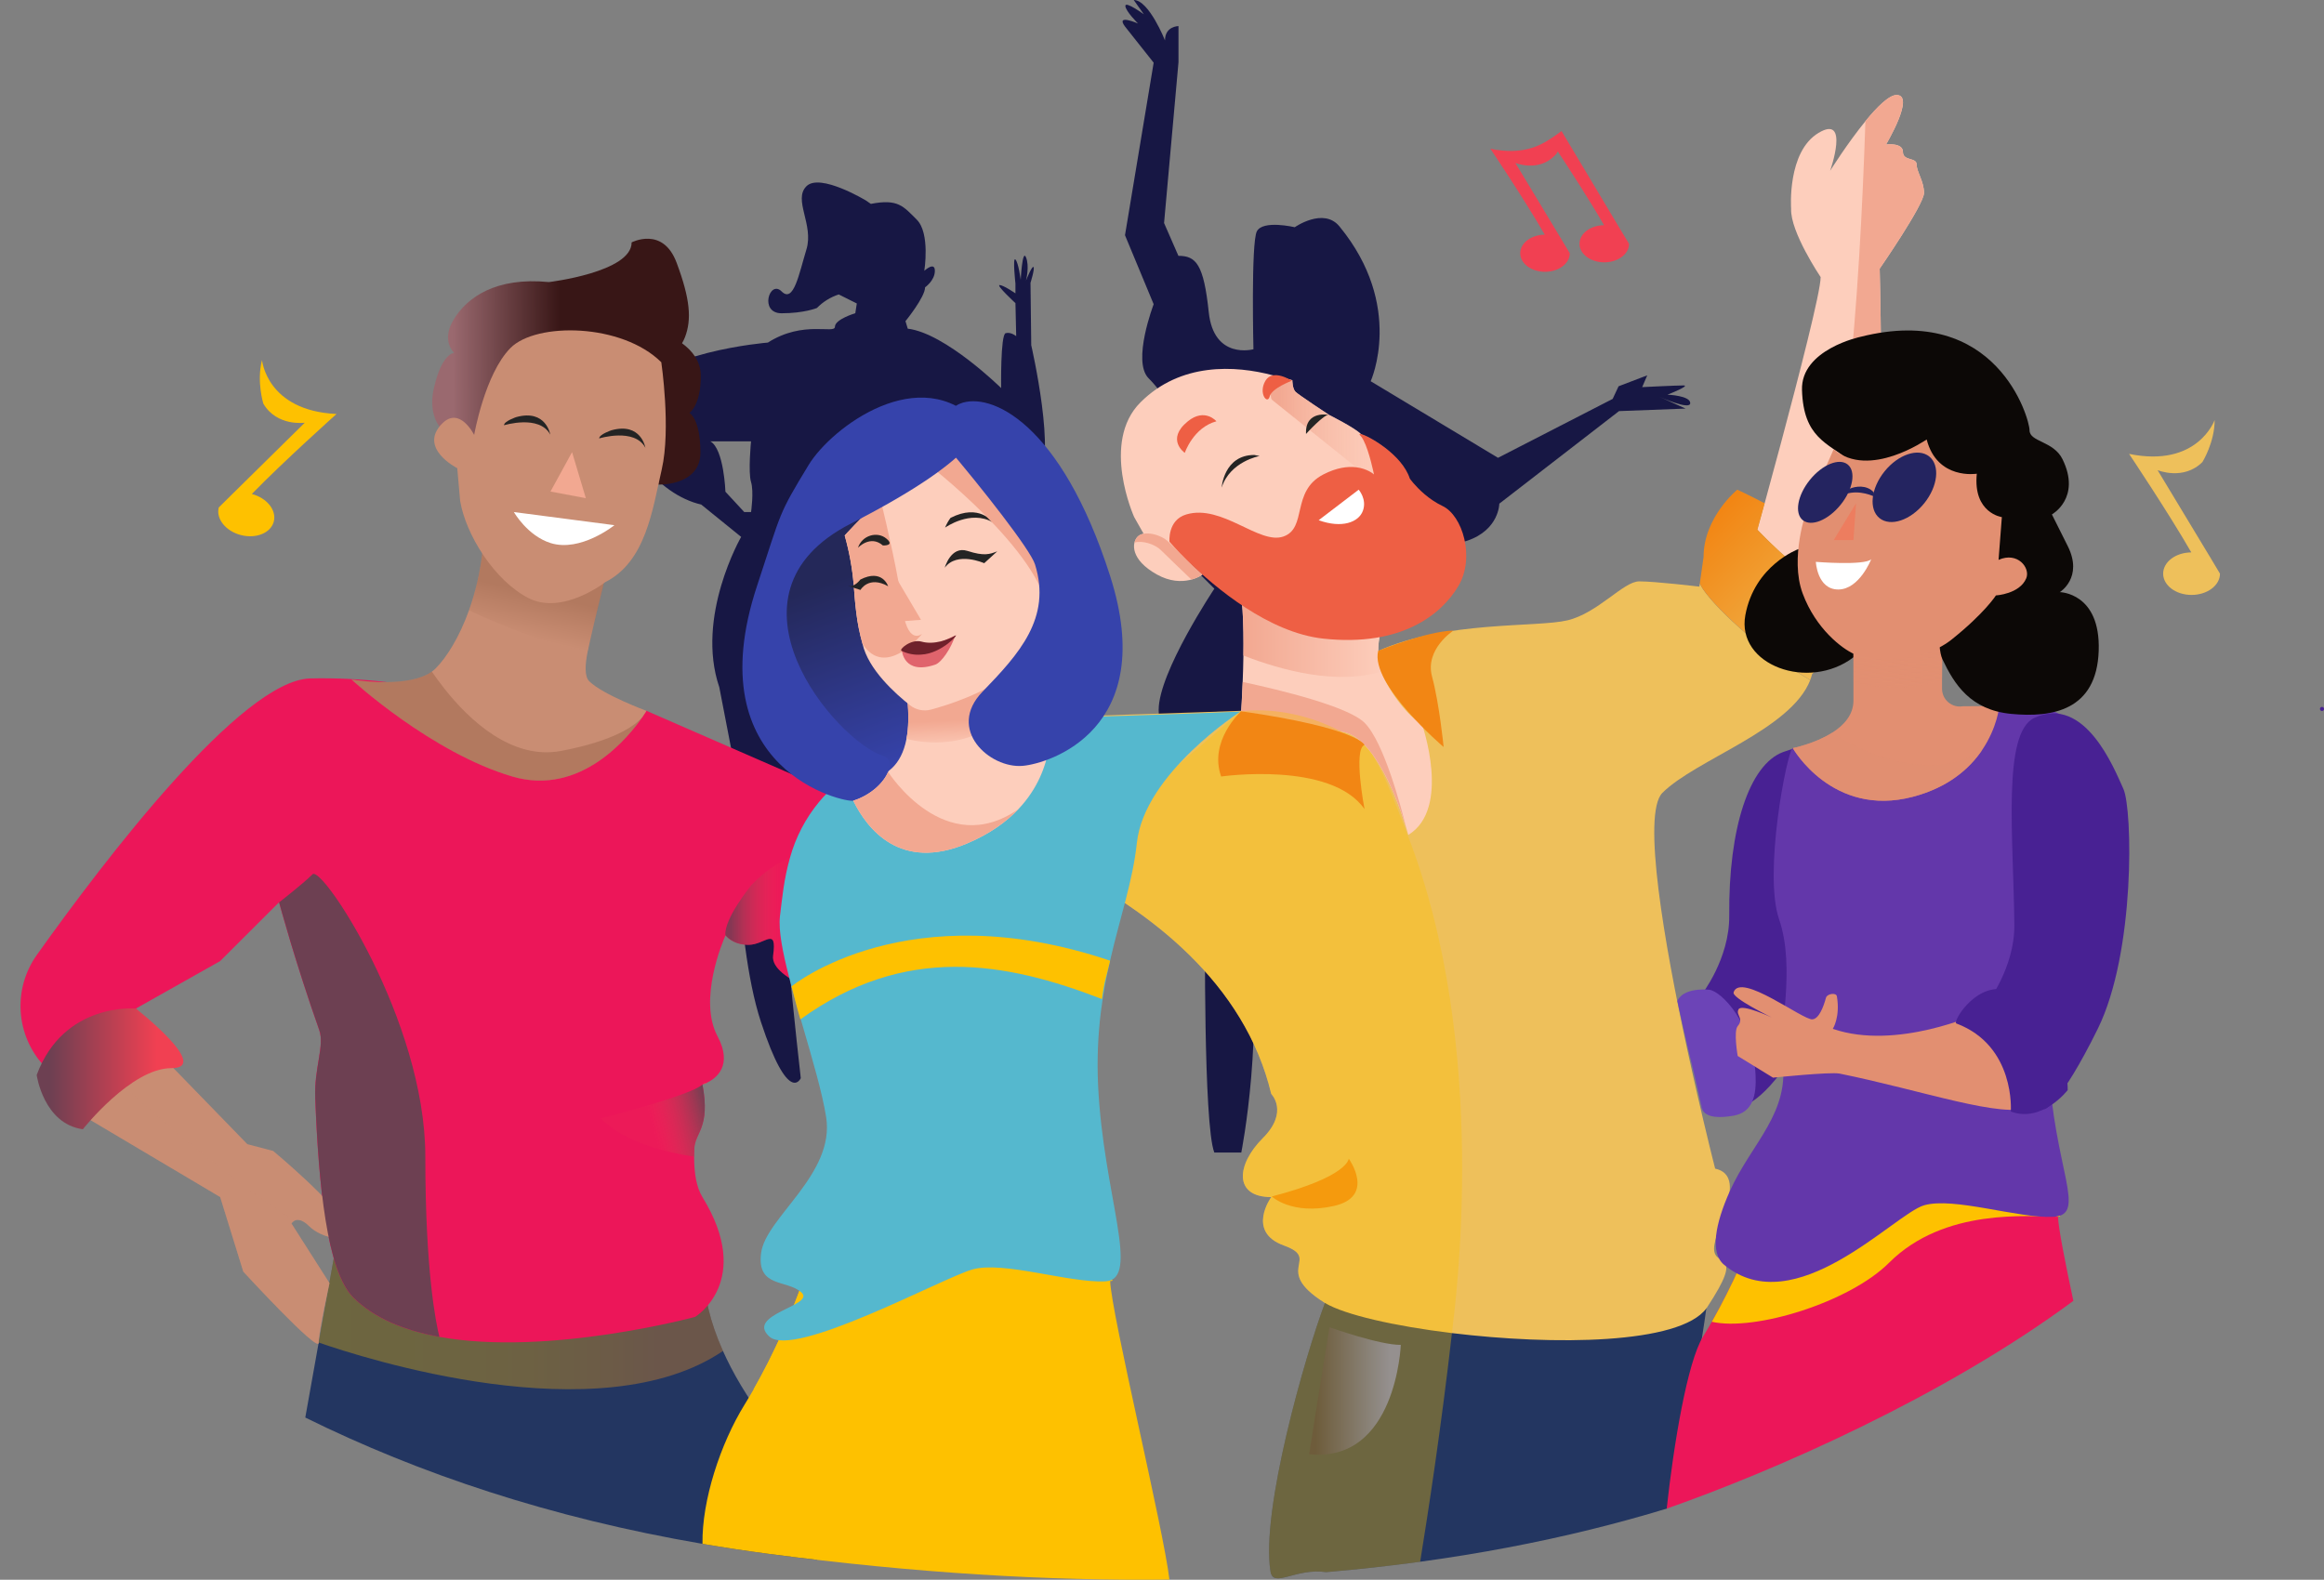 <svg width="353" height="240" viewBox="0 0 353 240" fill="none" xmlns="http://www.w3.org/2000/svg">
<rect x="0" y="0" width="353" height="240" fill="#808080" stroke="none"/>
<g clip-path="url(#clip0)">
<path d="M170.879 4.028L175.234 9.525L170.879 35.736L175.234 46.219C175.234 46.219 171.905 54.913 174.466 57.47C177.027 60.027 179.716 64.757 179.716 64.757C179.716 64.757 179.716 84.703 181.254 86.236L184.454 89.433C184.454 89.433 175.993 102.09 175.993 107.844C175.993 113.599 183.037 140.191 183.037 140.191C183.037 140.191 182.781 170.875 184.446 175.094H188.545C188.545 175.094 192.26 156.552 189.441 139.039L192.123 113.597L194.687 114.627L203.528 139.808C203.528 139.808 206.475 170.236 210.443 175.989H214.798C214.798 175.989 216.335 149.524 211.341 136.993C211.341 136.993 208.658 110.529 206.731 103.369L199.943 90.966C199.943 90.966 209.164 85.98 211.213 82.018C213.262 78.056 218.001 83.807 222.867 82.146C227.734 80.486 227.734 76.519 227.734 76.519L245.919 62.456L256.032 62.073L252.061 60.282C252.061 60.282 256.736 62.392 256.736 61.242C256.736 60.093 253.279 59.963 253.279 59.963C253.279 59.963 256.864 58.556 255.712 58.556C254.56 58.556 249.436 58.813 249.436 58.813L250.206 57.023L245.851 58.684L244.954 60.602L227.538 69.552L208.198 57.917C208.198 57.917 213.397 46.499 203.451 34.393C201.041 31.455 196.664 34.52 196.664 34.52C196.664 34.52 191.797 33.369 190.902 35.159C190.006 36.949 190.39 53.059 190.39 53.059C190.39 53.059 184.37 54.721 183.602 47.434C182.834 40.147 181.681 38.867 178.992 38.867L176.814 33.882L179.004 9.461V3.964C179.004 3.964 176.955 3.964 176.955 6.138C176.955 6.138 174.522 0 172.208 0L173.744 2.174C173.744 2.174 170.935 0.128 170.935 0.894C170.935 1.661 172.856 3.573 172.856 3.573C172.856 3.573 169.399 2.046 170.879 4.028Z" fill="#171744"/>
<path d="M149.428 155.567C149.428 150.416 138.79 122.792 138.79 122.792L134.557 98.353L131.926 85.218L134.902 79.851L143.71 82.942C143.71 82.942 148.97 80.428 148.97 72.092C148.97 72.092 154.462 75.976 157.551 72.891C160.641 69.807 156.639 52.443 156.639 52.443L156.526 42.966C156.526 42.966 157.211 40.794 156.982 40.568C156.753 40.341 155.874 42.537 155.841 42.628C155.861 42.539 156.4 40.431 155.841 39.09C155.281 37.749 155.04 42.517 155.04 42.517C155.04 42.517 154.697 39.89 154.239 39.426C153.781 38.962 154.239 43.081 154.239 43.081V44.566C154.239 44.566 152.409 43.31 151.837 43.31C151.265 43.31 154.239 46.05 154.239 46.05L154.355 51.075C154.355 51.075 153.552 50.389 152.751 50.618C151.95 50.846 152.066 58.956 152.066 58.956C152.066 58.956 143.605 50.618 137.882 49.934L137.537 48.79C137.537 48.79 140.513 45.137 140.513 43.652C140.513 43.652 141.999 42.622 141.999 41.14C141.999 39.659 140.397 41.14 140.397 41.14C140.397 41.14 141.314 35.429 139.254 33.373C137.195 31.317 136.394 30.175 132.277 30.975L131.532 30.462C131.532 30.462 124.554 26.236 122.494 28.292C120.435 30.348 123.64 34.117 122.494 37.885C121.349 41.653 120.55 46.108 118.72 44.272C116.889 42.436 115.281 47.593 118.714 47.593C122.146 47.593 124.079 46.794 124.079 46.794C125.003 45.85 126.142 45.143 127.398 44.733L130.143 46.103L129.914 47.587C129.914 47.587 126.818 48.502 126.818 49.647C126.818 50.793 122.013 48.617 116.637 52.045C116.637 52.045 99.077 53.473 96.103 60.326C93.129 67.178 99.993 75.172 106.513 76.656L112.576 81.567C112.576 81.567 105.598 93.672 109.257 104.406L111.775 117.425C111.775 117.425 111.336 142.319 115.57 155.223C119.805 168.127 121.632 163.794 121.632 163.794C121.632 163.794 117.399 126.915 118.771 123.138C120.144 119.361 123 107.601 123 107.601L129.864 121.992C129.864 121.992 137.413 143.347 146.564 157.623C155.715 171.899 160.973 165.273 160.973 165.273C160.973 165.273 149.428 160.703 149.428 155.567ZM114.08 77.795H113.049L110.188 74.704C110.188 74.704 109.959 68.194 107.899 67.053H114.076C114.076 67.053 113.62 71.736 114.076 73.219C114.532 74.703 114.08 77.795 114.08 77.795Z" fill="#171744"/>
<path d="M124.065 236.971C121.608 236.687 119.123 236.379 116.611 236.046C113.247 235.603 109.945 235.103 106.705 234.546C83.642 230.601 63.667 223.899 46.371 215.359L48.407 203.965L50.7 191.144L107.315 190.72C107.315 190.72 105.605 195.842 109.813 205.243C111.257 208.488 113.424 212.248 116.602 216.473C128.985 232.956 124.065 236.971 124.065 236.971Z" fill="#233661"/>
<path style="mix-blend-mode:multiply" opacity="0.34" d="M109.821 205.243C91.113 217.932 54.96 206.246 48.405 203.965L50.698 191.144L107.315 190.72C107.315 190.72 105.613 195.842 109.821 205.243Z" fill="url(#paint0_linear)"/>
<path d="M137.093 130.495L130.51 145.869L127.897 151.968C127.897 151.968 116.924 148.937 117.428 145.187C118.047 140.655 116.19 143.539 113.713 143.539C111.237 143.539 110.205 142.097 110.205 142.097L110.182 142.148C109.846 142.904 106.005 151.832 108.985 157.425C111.373 161.911 108.756 163.829 107.404 164.48C107.176 164.593 106.94 164.687 106.696 164.76C107.935 171.353 105.572 172.021 105.458 174.489C105.439 174.901 105.429 175.313 105.429 175.725C105.429 178.181 105.774 180.365 106.694 181.865C114.536 194.638 105.592 200.063 105.592 200.063C105.592 200.063 83.304 206.104 66.73 203.102C61.514 202.157 56.867 200.317 53.656 197.111C49.611 193.073 48.385 179.885 47.877 166.824C47.7 162.24 49.322 158.878 48.496 156.523C44.874 146.277 42.511 137.523 42.387 137.092V137.076L42.311 137.154L33.437 146.013L20.642 153.224L30.754 170.325H14.446L6.676 161.921C4.585 159.662 3.337 156.753 3.141 153.684C2.946 150.614 3.814 147.571 5.601 145.066C15.959 130.524 36.644 103.406 47.083 103.071C50.978 102.981 54.876 103.169 58.745 103.633L67.485 104.597C86.773 106.738 97.843 107.956 98.183 107.993H98.198L98.241 108.011L129.61 121.696L137.093 130.495Z" fill="#EC1659"/>
<path d="M98.2 107.995C98.2 107.995 97.993 108.347 97.595 108.922C95.519 111.928 88.217 121.038 77.81 117.969C65.51 114.34 53.583 103.408 53.398 103.237C55.167 103.51 56.955 103.642 58.745 103.633C61.182 103.606 63.904 103.252 65.596 102.032C65.804 101.886 65.999 101.722 66.178 101.542C67.875 99.836 69.784 96.758 71.23 92.734C72.228 89.935 72.904 87.032 73.245 84.081C73.393 82.799 73.486 81.472 73.509 80.111C73.509 79.826 73.509 79.54 73.509 79.251L74.398 79.808L92.52 85.354C92.52 85.354 92.18 86.704 91.713 88.595C90.923 91.799 89.767 96.554 89.282 98.896C88.857 100.944 88.766 102.772 89.501 103.499C91.585 105.549 98.2 107.995 98.2 107.995Z" fill="#C98D73"/>
<path d="M68.205 66.193C68.205 66.193 64.696 64.353 65.904 58.982C67.111 53.611 68.977 53.613 68.977 53.613C68.977 53.613 66.913 51.759 68.956 48.462C70.999 45.166 75.327 42.057 83.376 42.854C83.376 42.854 95.965 41.358 95.94 36.826C95.94 36.826 100.676 34.335 102.762 39.887C104.849 45.44 105.07 48.541 104.048 51.219C103.027 53.897 100.35 54.942 100.35 54.942C100.35 54.942 74.421 72.347 68.205 66.193Z" fill="url(#paint1_linear)"/>
<path d="M100.008 73.619C100.008 73.619 106.416 73.862 106.395 68.711C106.374 63.56 104.719 62.736 104.719 62.736C104.719 62.736 106.467 61.603 106.449 57.07C106.43 52.538 100.85 50.706 100.85 50.706L99.939 54.934L100.008 73.619Z" fill="url(#paint2_linear)"/>
<path opacity="0.2" d="M92.535 85.354C92.535 85.354 90.069 95.173 89.295 98.894C83.694 98.052 77.013 95.429 71.239 92.726C72.676 88.672 73.443 84.412 73.509 80.112L74.405 79.808L92.535 85.354Z" fill="url(#paint3_linear)"/>
<path d="M67.165 64.343C69.836 61.652 72.021 66.074 72.021 66.074C72.021 66.074 73.635 56.802 77.54 52.865C81.444 48.928 94.446 49.084 100.447 55.035C100.447 55.035 101.935 65.13 100.515 71.311C99.096 77.492 98.099 85.331 91.92 88.448C91.92 88.448 85.44 93.523 80.27 90.865C75.1 88.207 70.735 81.221 69.889 76.074L69.456 71.13C69.456 71.13 63.44 68.093 67.165 64.343Z" fill="#C98D73"/>
<path d="M83.582 66.024C83.582 66.024 82.947 62.11 78.413 63.369C78.413 63.369 76.555 63.987 76.555 64.605C76.566 64.613 81.915 62.942 83.582 66.024Z" fill="#242424"/>
<path d="M98.028 68.025C98.028 68.025 97.395 64.11 92.869 65.369C92.869 65.369 91.012 65.987 91.012 66.605C91.012 66.612 96.377 64.941 98.028 68.025Z" fill="#242424"/>
<path d="M86.892 68.69L83.615 74.677L88.985 75.685L86.892 68.69Z" fill="#F2A891"/>
<path d="M78.056 77.793L93.328 79.789C93.328 79.789 88.187 83.93 83.64 82.506C80.099 81.396 78.056 77.793 78.056 77.793Z" fill="white"/>
<path d="M259.181 198.759C257.831 208.854 254.907 222.115 253.275 229.161C238.151 233.776 220.989 237.173 201.439 238.844C196.771 238.168 193.39 241.37 192.978 238.729C191.475 229.484 198.29 205.809 201.255 197.935C202.081 195.732 202.628 194.404 202.628 194.404C202.628 194.404 211.296 191.89 221.87 189.393C237.968 185.594 258.49 181.838 259.65 187.048C260.145 189.315 259.866 193.629 259.181 198.759Z" fill="#233661"/>
<path d="M117.888 95.903L119.838 100.075C118.856 98.783 117.908 97.588 117.013 96.49L117.888 95.903Z" fill="#EEC05B"/>
<path d="M120.222 100.584C122.263 103.289 124.447 106.396 126.636 109.855C123.768 109.913 121.45 109.948 119.912 109.948C109.528 109.956 120.748 99.993 120.222 100.584Z" fill="#EEC05B"/>
<path d="M252.513 120.449C249.333 123.624 252.878 143.644 256.209 159.09C256.727 161.493 257.241 163.784 257.722 165.889C258.403 168.873 259.024 171.471 259.507 173.451C259.508 173.458 259.508 173.466 259.507 173.473C259.714 174.341 259.903 175.089 260.056 175.698C260.349 176.879 260.518 177.54 260.518 177.54C265.643 178.661 260.357 186.655 260.357 189.696C260.357 192.737 265.162 189.696 259.326 198.57C259.282 198.636 259.235 198.702 259.185 198.776C255.14 204.24 236.001 204.413 220.545 202.53C211.799 201.467 204.242 199.744 201.251 197.952L201.101 197.859C193.174 192.822 200.781 191.303 195.015 189.224C189.249 187.145 193.093 181.869 193.093 181.869C187.327 181.869 187.808 176.912 191.812 172.913C195.815 168.914 193.093 166.198 193.093 166.198C189.067 149.38 174.726 138.384 161.105 131.548C146.814 124.368 133.304 121.752 133.304 121.752C131.292 117.681 129.067 113.718 126.638 109.88C145.575 109.487 188.446 107.993 188.446 107.993C188.446 107.993 199.016 103.516 209.341 98.893C219.666 94.269 233.454 95.359 238.1 94.24C242.745 93.122 246.588 88.323 248.992 88.323C251.397 88.323 258.122 89.123 258.122 89.123L258.188 88.651C258.331 88.954 258.495 89.246 258.682 89.524C261.026 92.98 268.588 99.62 274.961 103.328C272.003 110.894 257.594 115.377 252.513 120.449Z" fill="#EEC05B"/>
<path d="M283.909 89.108C281.185 95.664 266.931 80.473 266.931 80.473C266.931 80.473 267.36 78.928 268.037 76.456C273.9 79.503 283.909 85.263 283.909 89.108Z" fill="#EEC05B"/>
<path d="M213.913 126.844C213.913 126.844 213.801 126.432 213.589 125.744C212.524 122.289 208.896 111.841 203.821 111.174C197.735 110.374 188.524 108.056 188.524 108.056C188.524 108.056 188.652 106.202 188.753 103.604C188.803 102.395 188.844 101.018 188.865 99.588C188.931 94.963 188.778 89.773 187.884 87.748C186.122 83.751 210.549 93.743 210.549 93.743C210.549 93.743 208.392 97.672 209.837 102.03C210.024 102.593 210.263 103.138 210.549 103.658C213.271 108.615 215.995 110.044 215.995 110.044C215.995 110.044 220.479 122.847 213.913 126.844Z" fill="#FDCEBC"/>
<path d="M209.837 102.032C203.041 104.072 194.796 101.896 188.865 99.588C188.931 94.963 188.778 89.773 187.884 87.748C186.122 83.751 210.549 93.743 210.549 93.743C210.549 93.743 208.392 97.674 209.837 102.032Z" fill="url(#paint4_linear)"/>
<path d="M212.47 88.308C202.38 91.986 181.637 85.989 181.637 85.989C181.637 85.989 181.14 85.642 180.418 85.218C178.895 84.324 176.371 83.096 175.394 84.07L172.272 78.553C172.272 78.553 167.146 67.201 173.232 61.125C179.318 55.049 187.573 55.482 193.376 57.025L194.1 57.208L196.296 57.767C196.296 57.767 196.296 59.046 196.777 59.526C197.258 60.006 201.899 63.045 201.899 63.045C201.899 63.045 205.744 64.963 206.704 65.93L206.739 65.965C207.325 66.583 210.879 70.804 213.399 75.473C216.203 80.654 217.726 86.392 212.47 88.308Z" fill="#FDCEBC"/>
<path d="M185.561 74.076C185.561 74.076 185.883 69.119 190.526 69.119L191.327 69.279C191.327 69.279 186.843 70.079 185.561 74.076Z" fill="#242424"/>
<path d="M179.96 68.799C179.96 68.799 181.241 64.961 184.764 64.003C184.764 64.003 183.004 61.924 180.43 64.003C177.017 66.776 179.96 68.799 179.96 68.799Z" fill="#EE5F44"/>
<path d="M182.643 87.297C182.643 87.297 179.71 89.508 175.704 87.268C171.698 85.029 171.861 82.472 172.815 81.512C173.768 80.552 176.34 81.192 177.46 82.311C178.581 83.43 182.643 87.297 182.643 87.297Z" fill="#FDCEBC"/>
<path d="M182.643 87.297C182.132 87.642 181.566 87.897 180.969 88.051C179.824 86.955 177.211 84.453 176.346 83.59C175.418 82.663 173.498 82.066 172.32 82.432C172.401 82.086 172.574 81.767 172.821 81.511C173.783 80.553 176.346 81.192 177.467 82.311C178.587 83.429 182.643 87.297 182.643 87.297Z" fill="#F2A891"/>
<path d="M285.511 40.817C285.511 40.817 286.076 61.925 285.426 76.474C285.16 82.385 284.695 87.215 283.909 89.108C282.479 92.547 277.879 90.002 273.828 86.807C271.394 84.847 269.091 82.731 266.933 80.473C266.933 80.473 267.362 78.928 268.039 76.456C268.691 74.082 269.57 70.85 270.515 67.31C273.242 57.11 276.544 44.342 276.544 42.096C276.544 42.096 271.9 35.219 272.059 31.702C272.059 31.702 271.419 23.067 276.224 20.189C280.987 17.336 278.038 25.795 277.988 25.944C278.054 25.836 280.659 21.689 283.354 18.403C285.131 16.229 286.945 14.433 288.082 14.433C290.971 14.433 286.481 21.949 286.481 21.949C286.481 21.949 289.044 21.627 289.044 23.067C289.044 24.508 291.126 23.867 291.126 24.985C291.126 26.104 292.247 27.544 292.247 29.312C292.247 31.08 285.511 40.817 285.511 40.817Z" fill="#FDCEBC"/>
<path d="M283.909 89.108C283.909 94.545 275.258 102.381 275.258 102.381C275.178 102.697 275.078 103.008 274.959 103.312C268.588 99.603 261.026 92.963 258.682 89.508C258.494 89.231 258.329 88.939 258.188 88.634L258.76 84.631C258.76 78.553 263.887 74.395 263.887 74.395C263.887 74.395 265.606 75.193 268.037 76.456C267.36 78.928 266.931 80.473 266.931 80.473C266.931 80.473 281.185 95.664 283.909 89.108Z" fill="url(#paint5_linear)"/>
<path d="M120.131 100.701L119.838 100.083C119.968 100.252 120.096 100.421 120.224 100.592C120.191 100.626 120.16 100.663 120.131 100.701Z" fill="#EEC05B"/>
<path d="M213.599 125.744C212.534 122.289 208.906 111.841 203.831 111.174C197.745 110.374 188.535 108.056 188.535 108.056C188.535 108.056 188.663 106.202 188.764 103.604C194.567 104.85 204.789 107.333 207.276 109.816C210.2 112.746 212.798 122.544 213.599 125.744Z" fill="url(#paint6_linear)"/>
<path d="M204.863 176.016C204.863 176.016 204.863 178.735 193.17 181.772C193.17 181.772 196.214 184.657 202.62 183.214C209.026 181.772 204.863 176.016 204.863 176.016Z" fill="url(#paint7_linear)"/>
<path d="M209.34 98.876C209.34 98.876 216.798 95.864 220.76 95.804C220.76 95.804 216.396 98.622 217.516 102.78C218.637 106.938 219.279 113.493 219.279 113.493C219.279 113.493 208.05 103.927 209.34 98.876Z" fill="url(#paint8_linear)"/>
<path d="M285.511 40.817C285.511 40.817 286.076 61.924 285.426 76.474C285.16 82.385 284.695 87.215 283.909 89.108C282.479 92.547 277.879 90.002 273.828 86.807C280.182 80.42 282.495 44.113 283.344 18.405C285.121 16.231 286.935 14.435 288.072 14.435C290.961 14.435 286.47 21.951 286.47 21.951C286.47 21.951 289.033 21.629 289.033 23.069C289.033 24.509 291.116 23.869 291.116 24.987C291.116 26.106 292.236 27.546 292.236 29.314C292.236 31.082 285.511 40.817 285.511 40.817Z" fill="url(#paint9_linear)"/>
<path d="M214.695 73.396L213.399 75.457L212.78 76.448L205.97 70.975L193.174 60.717C192.761 59.91 193.174 58.673 194.101 57.2L196.297 57.758C196.297 57.758 196.297 59.038 196.778 59.518C197.258 59.998 201.9 63.045 201.9 63.045C201.9 63.045 205.745 64.963 206.704 65.93L206.739 65.965C207.893 66.233 212.97 69.055 214.152 72.727C214.152 72.729 214.342 72.984 214.695 73.396Z" fill="url(#paint10_linear)"/>
<path d="M221.52 89.028C218.958 93.354 212.87 98.299 201.018 97.024C192.701 96.125 184.545 89.246 180.418 85.218C178.661 83.506 177.638 82.311 177.638 82.311C177.638 82.311 177.314 79.002 180.199 78.153C185.645 76.555 191.252 82.791 194.936 81.512C198.62 80.232 196.057 74.636 201.01 72.078C203.045 71.031 204.7 70.841 205.948 70.984C207.748 71.19 208.697 72.078 208.697 72.078C208.697 72.078 208.004 68.606 207.104 66.882C206.978 66.618 206.813 66.375 206.615 66.16C206.409 65.954 206.481 65.899 206.731 65.954C207.884 66.222 212.961 69.045 214.144 72.716C214.144 72.716 214.334 72.982 214.686 73.394C215.46 74.294 217.021 75.885 219.109 76.872C222.161 78.314 224.083 84.711 221.52 89.028Z" fill="#EE5F44"/>
<path d="M200.298 79.033L206.376 74.395C206.376 74.395 207.657 75.838 207.017 77.595C206.378 79.353 203.821 80.313 200.298 79.033Z" fill="white"/>
<path d="M198.375 65.93C198.375 65.93 201.264 62.732 201.9 63.045C201.9 63.045 198.216 62.244 198.375 65.93Z" fill="#242424"/>
<path d="M196.214 57.847C196.214 57.847 193.17 58.966 192.85 60.245C192.53 61.525 191.088 59.765 192.208 57.847C193.329 55.929 196.214 57.847 196.214 57.847Z" fill="#EE5F44"/>
<path d="M212.773 204.318C212.773 204.318 212.086 222.296 198.847 220.93L201.93 201.637C201.93 201.637 209.597 204.365 212.773 204.318Z" fill="url(#paint11_linear)"/>
<path style="mix-blend-mode:multiply" opacity="0.34" d="M220.542 202.513C218.932 216.716 216.926 229.818 215.714 237.266C211.104 237.895 206.346 238.42 201.439 238.84C196.773 238.162 193.403 241.366 192.978 238.725C191.476 229.48 198.29 205.805 201.256 197.931L201.105 197.838C193.178 192.8 200.785 191.282 195.019 189.203C189.253 187.124 193.098 181.848 193.098 181.848C187.332 181.848 187.812 176.891 191.816 172.892C195.82 168.893 193.098 166.177 193.098 166.177C189.071 149.359 174.73 138.363 161.109 131.527L188.421 108.102C188.421 108.102 197.405 106.406 207.201 113.252C209.265 114.695 211.857 121.842 213.805 126.85C226.394 159.197 221.029 198.201 220.542 202.513Z" fill="url(#paint12_linear)"/>
<path d="M177.626 239.973C159.217 240.192 138.953 238.99 116.61 236.046C113.247 235.603 109.945 235.103 106.704 234.546C106.601 227.943 109.424 219.337 113.102 213.383C113.575 212.617 114.033 211.846 114.472 211.078C115.946 208.504 117.225 205.947 118.301 203.613C119.221 201.617 119.993 199.781 120.61 198.236C120.926 197.445 121.2 196.73 121.436 196.107C122.067 194.414 122.393 193.398 122.393 193.398L161.299 191.144L168.609 190.72C168.609 190.72 168.559 192.094 168.625 194.202C168.625 194.309 168.625 194.42 168.625 194.533C168.625 194.566 168.625 194.601 168.625 194.634C168.836 199.76 176.777 232.476 177.626 239.973Z" fill="url(#paint13_linear)"/>
<path style="mix-blend-mode:multiply" d="M168.648 194.634H168.609C164.069 194.634 150.861 193.192 142.193 201.845C136.016 208.012 121.18 212.614 114.464 211.077C117.647 205.442 120.297 199.524 122.381 193.398L161.287 191.144C164.905 192.491 167.685 193.616 168.626 194.202C169.071 194.473 169.109 194.628 168.648 194.634Z" fill="url(#paint14_linear)"/>
<path d="M135.795 122.223C135.795 122.223 138.959 112.976 141.807 113.895C144.655 114.814 150.268 87.558 151.841 88.065C171.789 94.502 152.416 70.621 147.327 66.36C142.238 62.099 116.67 80.426 115.029 98.239C114.922 99.409 124.3 120.437 135.795 122.223Z" fill="url(#paint15_linear)"/>
<path d="M162.936 110.844C160.767 114.328 158.23 133.751 143.018 135.496C127.806 137.241 128.159 118.043 128.159 118.043C128.159 118.043 136.082 120.556 137.688 112.26C138.001 110.638 138.074 108.603 137.797 106.052C137.265 101.148 150.227 98.971 150.628 103.786C150.834 106.285 151.278 108.092 151.866 109.377C154.598 115.35 163.344 110.185 162.936 110.844Z" fill="#FDCEBC"/>
<path d="M188.421 108.102C188.421 108.102 173.805 117.48 172.682 128.058C172.063 133.864 170.117 139.389 168.613 145.951C168.028 148.453 167.57 150.983 167.24 153.531C166.761 157.31 166.612 161.124 166.797 164.929C167.581 181.57 173.376 194.414 167.874 194.671C162.372 194.929 152.317 191.517 147.676 192.868C143.034 194.22 120.589 206.442 116.862 203.059C113.135 199.676 123.938 198.355 121.734 196.352C119.53 194.35 114.893 195.703 115.613 190.326C116.334 184.949 126.867 178.376 125.484 169.704C124.892 165.996 123.394 160.915 121.926 155.876C121.332 153.832 120.744 151.794 120.224 149.858C120.108 149.429 119.996 149.006 119.887 148.588C118.874 144.674 118.214 141.266 118.467 139.212C118.779 136.694 119.047 133.575 119.993 130.312C120.854 127.2 122.364 124.305 124.423 121.817C124.836 121.31 125.303 120.807 125.796 120.317C126.572 119.544 127.399 118.824 128.272 118.162C128.603 119.362 129.049 120.527 129.603 121.642C131.748 126.003 136.783 132.419 146.904 128.136C150.336 126.694 152.85 124.864 154.684 122.93C160.669 116.619 159.464 109.088 159.464 109.088C159.464 109.088 179.689 108.512 188.421 108.102Z" fill="#55B8CE"/>
<path d="M151.863 109.379C146.799 113.535 141.029 113.067 137.681 112.264C137.995 110.642 138.067 108.607 137.791 106.056C137.258 101.152 150.221 98.975 150.621 103.79C150.827 106.287 151.273 108.094 151.863 109.379Z" fill="url(#paint16_linear)"/>
<path d="M153.337 102.339C149.439 105.372 144.102 107.078 141.398 107.805C140.857 107.949 140.289 107.966 139.74 107.853C139.191 107.74 138.677 107.5 138.236 107.154C136.006 105.399 131.88 101.707 131.013 97.819C130.568 96.252 130.249 94.652 130.058 93.035C129.88 91.613 129.771 90.212 129.674 88.894C129.461 86.341 129.003 83.814 128.306 81.349C128.306 81.349 130.66 78.749 133.744 75.846C137.997 71.843 143.637 67.271 146.39 68.157C151.137 69.69 155.471 77.383 157.438 79.404C164.126 86.271 153.337 102.339 153.337 102.339Z" fill="#FDCEBC"/>
<path d="M140.075 96.278C139.927 96.465 134.503 103.211 131.013 97.819C130.568 96.252 130.249 94.652 130.058 93.035C129.88 91.613 129.771 90.212 129.674 88.894C129.461 86.341 129.003 83.814 128.306 81.349C128.306 81.349 130.66 78.749 133.744 75.846C134.79 80.193 136.517 87.703 136.988 91.79C137.725 98.231 139.97 96.368 140.075 96.278Z" fill="url(#paint17_linear)"/>
<path d="M135.938 87.474L136.841 94.401L139.892 94.162L135.938 87.474Z" fill="#F2A891"/>
<path d="M143.503 86.25C143.503 86.25 144.419 82.879 146.951 83.697C149.484 84.515 150.317 84.208 151.477 83.761L149.494 85.564C149.494 85.564 145.373 83.712 143.503 86.25Z" fill="#242424"/>
<path d="M134.9 89.061C134.9 89.061 134.033 86.337 130.681 88.049C130.681 88.049 129.744 89.318 128.795 89.011L130.696 89.629C130.696 89.629 131.938 87.406 134.9 89.061Z" fill="#242424"/>
<path d="M143.553 80.156C143.553 80.156 147.42 77.389 150.805 79.355C150.805 79.355 148.78 76.431 144.38 78.679C144.043 79.134 143.765 79.631 143.553 80.156Z" fill="#242424"/>
<path d="M130.32 83.22C130.32 83.22 132.196 81.205 134.105 82.87C134.105 82.87 136.001 82.956 134.623 81.815C133.244 80.673 130.935 81.322 130.32 83.22Z" fill="#242424"/>
<path d="M142.058 100.971C143.035 100.637 144.477 98.462 145.09 96.564L140.257 98.705L136.988 98.812C136.988 98.812 137.24 102.615 142.058 100.971Z" fill="#E0646C"/>
<path d="M136.928 98.872C136.515 98.665 138.391 97.03 139.993 97.481C141.877 98.01 144.079 97.166 145.09 96.564C145.831 96.125 143.078 99.302 139.931 99.448C138.896 99.538 137.856 99.338 136.928 98.872Z" fill="#6F212B"/>
<path d="M140.568 70.227C140.568 70.227 158.358 83.825 159.216 93.278L159.47 83.372C159.47 83.372 149.339 68.758 146.807 67.941C144.275 67.123 140.568 70.227 140.568 70.227Z" fill="#F2A891"/>
<path d="M134.2 114.872C135.182 115.189 135.358 116.149 134.897 117.272C134.245 118.869 132.311 120.791 129.606 121.642C128.487 121.992 105.666 117.167 115.005 88.96C118.792 77.515 118.127 78.374 122.82 70.648C126.312 64.895 139.84 54.783 148.667 64.351C148.667 64.351 150.392 68.748 129.234 79.55C108.077 90.352 126.921 112.521 134.2 114.872Z" fill="#3643AB"/>
<path d="M143.759 67.808C143.759 67.808 142.752 62.577 145.8 61.331C150.39 59.454 161.142 64.141 168.617 87.496C176.092 110.852 159.33 116.009 155.345 116.351C150.318 116.784 143.71 110.811 149.236 105.087C154.763 99.364 159.761 93.916 157.209 85.739C156.505 83.498 149.079 74.063 143.759 67.808Z" fill="#3643AB"/>
<path d="M168.622 145.952C168.077 148.323 167.722 149.077 167.383 151.78C152.702 146.098 137.459 143.378 121.568 154.871C120.974 152.827 120.742 151.795 120.229 149.858C120.47 149.658 137.88 135.578 168.622 145.952Z" fill="url(#paint18_linear)"/>
<path d="M154.687 122.93C152.852 124.864 150.339 126.683 146.906 128.136C136.794 132.419 131.75 126.004 129.606 121.642C132.312 120.791 134.245 118.869 134.897 117.272C135.04 117.494 143.54 130.678 154.687 122.93Z" fill="url(#paint19_linear)"/>
<path d="M188.524 108.057C188.524 108.057 183.559 112.534 185.482 117.971C185.482 117.971 202.139 115.573 207.265 122.928C207.265 122.928 205.503 113.809 207.265 113.172C207.265 113.172 206.304 110.616 188.524 108.057Z" fill="url(#paint20_linear)"/>
<path d="M106.696 164.76C107.934 171.353 105.571 172.021 105.458 174.489C105.438 174.901 105.429 175.313 105.429 175.725C101.376 175.126 94.963 173.642 91.218 169.911C91.218 169.911 105.045 166.408 106.696 164.76Z" fill="url(#paint21_linear)"/>
<g style="mix-blend-mode:multiply">
<path d="M107.412 164.48C107.185 164.593 106.948 164.687 106.705 164.76C106.798 164.668 106.908 164.596 107.03 164.548C107.152 164.5 107.282 164.477 107.412 164.48Z" fill="#F14052"/>
</g>
<path d="M119.888 148.588C118.355 147.589 117.267 146.427 117.436 145.187C118.055 140.654 116.198 143.539 113.721 143.539C111.245 143.539 110.213 142.096 110.213 142.096L110.19 142.148C109.887 139.647 114.126 134.473 114.126 134.473C116.153 132.366 118.125 131.059 119.985 130.312C119.04 133.575 118.771 136.698 118.46 139.212C118.214 141.266 118.873 144.67 119.888 148.588Z" fill="url(#paint22_linear)"/>
<path opacity="0.2" d="M97.595 108.922C95.519 111.928 88.217 121.038 77.81 117.969C65.51 114.34 53.583 103.408 53.398 103.237C55.167 103.51 56.955 103.642 58.745 103.633C61.182 103.606 63.904 103.252 65.596 102.032C66.114 102.792 66.75 103.68 67.487 104.606C71.251 109.367 77.713 115.509 85.235 114.083C93.368 112.538 96.454 110.238 97.595 108.922Z" fill="url(#paint23_linear)"/>
<path d="M46.959 186.29C45.873 185.206 45.14 185.25 44.717 185.466C44.537 185.563 44.385 185.705 44.276 185.878L50.054 194.943C50.054 194.943 48.403 202.36 48.403 204.009C48.403 205.657 36.949 193.192 36.949 193.192L33.441 181.86L10.533 168.263C10.533 168.263 13.251 162.735 17.703 160.526C19.624 159.57 21.869 159.232 24.36 160.227L37.569 173.825L41.49 174.855C41.49 174.855 51.292 182.994 52.324 186.084C53.356 189.175 48.816 188.144 46.959 186.29Z" fill="#C98D73"/>
<path opacity="0.2" d="M50.054 194.943C50.054 194.943 48.404 202.36 48.404 204.009C48.404 205.657 36.95 193.192 36.95 193.192L33.441 181.86L10.534 168.262C10.534 168.262 10.416 163.672 14.867 161.463C20.863 166.964 33.441 178.358 44.718 185.47C44.537 185.567 44.385 185.709 44.276 185.882L50.054 194.943Z" fill="url(#paint24_linear)"/>
<path d="M12.589 171.559C12.589 171.559 19.911 162.261 26.052 162.275C32.194 162.29 20.637 153.222 20.637 153.222C20.637 153.222 9.699 152.192 5.572 163.318C5.572 163.318 6.604 170.735 12.589 171.559Z" fill="url(#paint25_linear)"/>
<path d="M66.74 203.098C61.524 202.152 56.877 200.313 53.666 197.107C49.621 193.069 48.395 179.881 47.887 166.82C47.71 162.236 49.332 158.874 48.506 156.519C44.884 146.273 42.521 137.519 42.398 137.088C42.949 136.658 46.156 134.142 47.474 132.825C48.919 131.383 64.603 155.077 64.603 175.68C64.595 193.238 66.246 201.145 66.74 203.098Z" fill="url(#paint26_linear)"/>
<path d="M335.755 84.736L337.2 87.153C337.2 88.937 335.266 90.383 332.884 90.383C330.503 90.383 328.569 88.941 328.569 87.153C328.569 85.364 330.478 83.936 332.843 83.922C329.397 77.922 323.391 68.956 323.391 68.956C333.821 71.111 336.393 63.805 336.393 63.805C336.393 67.217 334.535 70.192 334.535 70.192C331.659 73.066 327.725 71.428 327.725 71.428L335.755 84.736Z" fill="#EEC05B"/>
<path d="M247.444 37.037C247.444 38.594 245.758 39.855 243.678 39.855C241.598 39.855 239.914 38.594 239.914 37.037C239.914 35.479 241.581 34.231 243.643 34.216C241.54 30.555 238.343 25.627 236.614 22.998C236.499 23.257 236.33 23.489 236.119 23.678C233.607 26.183 230.177 24.757 230.177 24.757L237.175 36.367L238.442 38.475C238.442 40.032 236.756 41.293 234.676 41.293C232.596 41.293 230.912 40.032 230.912 38.475C230.912 36.917 232.577 35.669 234.639 35.654C231.634 30.423 226.384 22.6 226.384 22.6C231.199 23.593 233.871 22.147 235.388 21.158C236.653 20.334 237.128 19.949 237.183 19.903L246.163 34.929L247.444 37.037Z" fill="#F14052"/>
<path d="M35.233 75.116L33.227 77.098C32.783 78.827 34.298 80.706 36.607 81.295C38.916 81.884 41.147 80.959 41.589 79.235C42.031 77.51 40.536 75.648 38.25 75.048C43.075 70.089 51.117 62.893 51.117 62.893C40.479 62.4 39.798 54.688 39.798 54.688C38.952 57.985 40.004 61.335 40.004 61.335C42.078 64.838 46.294 64.219 46.294 64.219L35.233 75.116Z" fill="url(#paint27_linear)"/>
<path d="M258.437 151.135C258.437 151.135 262.719 145.694 262.659 139.123C262.537 125.783 265.724 116.151 270.838 114.256C277.854 111.656 277.813 115.354 279.219 118.45C280.624 121.547 281.055 143.308 275.326 154.905C269.597 166.503 265.193 167.85 265.193 167.85C265.193 167.85 262.68 152.728 258.437 151.135Z" fill="url(#paint28_linear)"/>
<path d="M263.336 169.495C261.33 169.853 259.324 169.855 258.626 168.687C258.473 168.069 258.29 167.329 258.077 166.462C258.078 166.454 258.078 166.447 258.077 166.439C257.664 164.537 256.95 161.585 256.292 158.878C255.809 156.778 255.297 154.487 254.779 152.079C255.019 151.49 255.894 150.28 259.022 150.321C259.23 150.324 259.436 150.34 259.642 150.369C261.515 150.628 266.246 155.482 266.658 163.312C266.805 166.32 266.289 168.965 263.336 169.495Z" fill="url(#paint29_linear)"/>
<path d="M258.616 168.687C258.502 168.492 258.426 168.279 258.391 168.056C258.333 167.71 258.22 167.158 258.067 166.461C258.279 167.329 258.463 168.077 258.616 168.687Z" fill="url(#paint30_linear)"/>
<path d="M314.929 197.632C295.342 212.118 269.764 223.357 253.281 229.154L253.161 229.195C254.216 219.485 256.282 206.944 258.694 203.03C259.152 202.286 259.596 201.538 260.023 200.792C261.453 198.295 262.696 195.812 263.738 193.548C264.629 191.609 265.389 189.827 265.979 188.327C266.285 187.561 266.551 186.867 266.776 186.267C267.395 184.619 267.704 183.636 267.704 183.636L305.471 181.45L312.577 181.038C312.577 181.038 312.529 182.371 312.593 184.417C312.593 184.52 312.593 184.623 312.593 184.738C312.593 184.771 312.593 184.804 312.593 184.837C312.659 186.578 313.64 191.564 314.929 197.632Z" fill="#EC1659"/>
<path style="mix-blend-mode:multiply" d="M312.599 184.843H312.571C308.162 184.843 295.344 183.444 286.93 191.848C280.946 197.834 266.536 202.3 260.019 200.809C263.108 195.34 265.68 189.595 267.702 183.65L305.469 181.462C308.978 182.771 311.681 183.863 312.591 184.429C313.01 184.687 313.047 184.837 312.599 184.843Z" fill="url(#paint31_linear)"/>
<path d="M318.574 121.654C318.574 127.32 312.222 121.885 310.763 128.247C310.235 130.549 311.574 142.321 311.242 144.936C310.819 148.271 310.971 157.353 311.163 161.432C311.925 177.585 317.198 184.615 311.857 184.866C306.516 185.118 296.758 181.805 292.251 183.115C287.744 184.425 272.623 201.021 261.891 192.162C259.664 190.324 260.574 185.849 262.717 181.036C266.019 173.619 272.041 169.07 270.699 160.639C270.123 157.034 272.81 147.163 270.227 139.643C267.824 132.638 271.415 114.322 272.29 113.646C272.29 113.646 281.784 114.361 282.706 116.246C284.786 120.48 282.087 119.404 291.921 115.247C295.252 113.837 294.546 112.125 296.327 110.246C296.327 110.246 299.033 115.238 299.035 115.238C304.848 109.113 302.933 106.447 302.933 106.447C302.933 106.447 313.349 106.241 317.555 112.247C318.644 113.794 318.574 119.441 318.574 121.654Z" fill="#6337AA"/>
<path d="M273.155 83.425C273.155 83.425 266.499 85.859 265.106 93.459C263.713 101.059 274.721 105.056 281.532 99.856C288.342 94.656 273.155 83.425 273.155 83.425Z" fill="#0C0806"/>
<path d="M303.686 107.255C303.686 107.255 303.4 110.512 301.063 113.959C299.183 116.732 295.98 119.627 290.538 121.053C278.319 124.252 272.311 113.654 272.311 113.654C272.311 113.654 275.64 113.005 278.296 111.314C280.058 110.191 281.526 108.611 281.526 106.455V99.257C281.526 99.257 290.839 99.356 295.047 95.157L294.983 103.291V104.62C294.98 105.015 295.064 105.406 295.229 105.765C295.394 106.125 295.636 106.443 295.938 106.699C296.24 106.954 296.595 107.14 296.977 107.244C297.359 107.348 297.759 107.366 298.149 107.298L303.686 107.255Z" fill="#E28F71"/>
<path style="mix-blend-mode:multiply" d="M295.043 95.159L294.979 103.291C289.684 105.019 285.104 104.632 281.523 103.554V99.257C281.523 99.257 290.837 99.358 295.043 95.159Z" fill="url(#paint32_linear)"/>
<path d="M282.624 51.165C282.624 51.165 273.51 53.065 273.71 59.264C273.943 66.486 277.518 67.262 281.123 70.062C282.527 71.152 296.647 75.361 296.647 75.361C296.647 75.361 293.242 96.358 295.043 100.157C296.845 103.956 299.28 107.856 305.49 108.456C311.7 109.055 318.479 107.955 318.779 98.857C319.072 90.035 312.87 89.959 312.87 89.959C312.87 89.959 316.476 87.758 314.073 82.954L311.669 78.155C311.669 78.155 316.168 75.66 313.279 69.761C311.904 66.97 308.272 67.161 308.272 65.363C308.272 63.564 303.255 45.965 282.624 51.165Z" fill="#0C0806"/>
<path d="M278.519 68.262L274.412 77.56C274.412 77.56 271.808 84.761 273.811 90.159C275.815 95.557 279.821 98.558 281.623 99.358C283.424 100.157 291.438 101.157 296.445 97.157C301.451 93.159 303.166 90.46 303.166 90.46C303.166 90.46 306.772 90.253 307.773 87.859C308.427 86.293 306.47 83.759 303.567 85.059L304.068 78.561C304.068 78.561 299.66 77.962 300.263 71.968C300.263 71.968 294.253 72.968 292.649 66.768C292.641 66.754 283.926 72.862 278.519 68.262Z" fill="#E28F71"/>
<path d="M275.815 85.36C275.815 85.36 283.226 85.959 284.227 84.96C284.227 84.96 282.423 89.558 279.22 89.558C276.017 89.558 275.815 85.36 275.815 85.36Z" fill="white"/>
<path d="M279.583 76.678C281.466 74.342 281.944 71.606 280.651 70.567C279.358 69.529 276.783 70.581 274.901 72.917C273.018 75.253 272.54 77.988 273.833 79.027C275.126 80.066 277.7 79.014 279.583 76.678Z" fill="#242460"/>
<path d="M292.279 76.458C294.364 73.871 294.705 70.689 293.04 69.352C291.375 68.014 288.335 69.027 286.25 71.614C284.165 74.201 283.824 77.383 285.489 78.72C287.155 80.057 290.194 79.045 292.279 76.458Z" fill="#242460"/>
<path d="M284.607 74.789L284.729 75.465C284.729 75.465 282.498 74.317 280.32 75.065C280.157 75.123 280.49 74.581 280.32 74.665C280.32 74.665 280.38 74.509 280.923 74.266C281.825 73.856 283.529 73.615 284.607 74.789Z" fill="#242460"/>
<path d="M278.519 82.059H281.523L281.924 76.461L278.519 82.059Z" fill="#ED7D5F"/>
<path d="M263.336 150.749C262.923 151.574 269.114 154.573 269.114 154.573C269.114 154.573 264.555 152.447 264.077 153.337C263.598 154.227 264.962 154.703 263.944 155.894C263.286 156.669 263.944 160.427 263.944 160.427L269.31 163.723C269.31 163.723 278.001 162.819 279.423 163.105C292.109 165.674 304.266 170.036 308.41 168.161C308.41 168.161 313.57 160.439 300.473 153.957C300.473 153.957 288.078 159.648 278.391 156.306C278.391 156.306 279.551 154.512 279.01 151.361C278.907 150.756 277.526 150.966 277.359 151.567C276.963 153.01 276.286 154.775 275.295 154.864C273.851 154.996 264.357 147.653 263.325 150.743" fill="#E28F71"/>
<path d="M301.744 152.528C301.744 152.528 306.024 147.089 305.965 140.516C305.843 127.178 304.072 111.293 309.042 109.043C316.702 105.573 321.119 116.749 322.526 119.843C323.934 122.938 324.361 144.703 318.634 156.31C312.907 167.918 310.55 168.532 310.55 168.532C310.55 168.532 305.987 154.12 301.744 152.528Z" fill="url(#paint33_linear)"/>
<path d="M297.15 155.486C296.587 155.28 299.79 149.68 304.25 150.296C308.709 150.912 314.187 160.068 314.067 165.613C314.067 165.613 310.199 170.656 305.426 168.866C305.436 168.866 306.165 158.871 297.15 155.486Z" fill="url(#paint34_linear)"/>
<path d="M352.696 108.013C352.778 108.013 352.857 107.981 352.915 107.923C352.973 107.865 353.006 107.786 353.006 107.704C353.006 107.622 352.973 107.543 352.915 107.486C352.857 107.428 352.778 107.395 352.696 107.395C352.614 107.395 352.535 107.428 352.477 107.486C352.419 107.543 352.387 107.622 352.387 107.704C352.387 107.786 352.419 107.865 352.477 107.923C352.535 107.981 352.614 108.013 352.696 108.013Z" fill="url(#paint35_linear)"/>
<path style="mix-blend-mode:multiply" d="M301.063 113.959C299.183 116.733 295.98 119.627 290.538 121.053C278.319 124.253 272.311 113.654 272.311 113.654C272.311 113.654 275.64 113.005 278.296 111.314C278.292 111.314 291.242 120.322 301.063 113.959Z" fill="url(#paint36_linear)"/>
</g>
<defs>
<linearGradient id="paint0_linear" x1="48.405" y1="200.891" x2="109.821" y2="200.891" gradientUnits="userSpaceOnUse">
<stop offset="0.06" stop-color="#FEC100"/>
<stop offset="0.3" stop-color="#FDBD02"/>
<stop offset="0.52" stop-color="#FCB309"/>
<stop offset="0.73" stop-color="#F9A015"/>
<stop offset="0.84" stop-color="#F7931E"/>
</linearGradient>
<linearGradient id="paint1_linear" x1="65.61" y1="51.968" x2="104.661" y2="51.804" gradientUnits="userSpaceOnUse">
<stop offset="0.08" stop-color="#9A696F"/>
<stop offset="0.5" stop-color="#381616"/>
</linearGradient>
<linearGradient id="paint2_linear" x1="3488.07" y1="8468.54" x2="1761.68" y2="6609.78" gradientUnits="userSpaceOnUse">
<stop offset="0.08" stop-color="#9A696F"/>
<stop offset="0.5" stop-color="#381616"/>
</linearGradient>
<linearGradient id="paint3_linear" x1="78.459" y1="102.344" x2="82.132" y2="86.511" gradientUnits="userSpaceOnUse">
<stop offset="0.35" stop-color="#C98D73"/>
<stop offset="0.77" stop-color="#56280F"/>
</linearGradient>
<linearGradient id="paint4_linear" x1="187.794" y1="94.823" x2="210.549" y2="94.823" gradientUnits="userSpaceOnUse">
<stop offset="0.05" stop-color="#F2A891"/>
<stop offset="1" stop-color="#FDCEBC"/>
</linearGradient>
<linearGradient id="paint5_linear" x1="258.184" y1="76.662" x2="281.707" y2="99.888" gradientUnits="userSpaceOnUse">
<stop offset="0.09" stop-color="#F28614"/>
<stop offset="1" stop-color="#EEC05B"/>
</linearGradient>
<linearGradient id="paint6_linear" x1="23084.9" y1="12426.5" x2="26128.9" y2="12426.5" gradientUnits="userSpaceOnUse">
<stop offset="0.05" stop-color="#F2A891"/>
<stop offset="1" stop-color="#FDCEBC"/>
</linearGradient>
<linearGradient id="paint7_linear" x1="12382.6" y1="6811.19" x2="13204.3" y2="6811.19" gradientUnits="userSpaceOnUse">
<stop offset="0.09" stop-color="#F28614"/>
<stop offset="1" stop-color="#EEC05B"/>
</linearGradient>
<linearGradient id="paint8_linear" x1="11893" y1="9080.95" x2="12536.5" y2="9080.95" gradientUnits="userSpaceOnUse">
<stop offset="0.09" stop-color="#F28614"/>
<stop offset="1" stop-color="#EEC05B"/>
</linearGradient>
<linearGradient id="paint9_linear" x1="24699.3" y1="19494.7" x2="26341.4" y2="19494.7" gradientUnits="userSpaceOnUse">
<stop offset="0.05" stop-color="#F2A891"/>
<stop offset="1" stop-color="#FDCEBC"/>
</linearGradient>
<linearGradient id="paint10_linear" x1="193.015" y1="66.832" x2="214.695" y2="66.832" gradientUnits="userSpaceOnUse">
<stop offset="0.05" stop-color="#F2A891"/>
<stop offset="1" stop-color="#FDCEBC" stop-opacity="0"/>
</linearGradient>
<linearGradient id="paint11_linear" x1="198.855" y1="211.321" x2="212.782" y2="211.321" gradientUnits="userSpaceOnUse">
<stop offset="0.07" stop-color="#242859"/>
<stop offset="0.88" stop-color="#5F77D9"/>
</linearGradient>
<linearGradient id="paint12_linear" x1="47765.1" y1="111383" x2="65787.6" y2="111383" gradientUnits="userSpaceOnUse">
<stop offset="0.06" stop-color="#FEC100"/>
<stop offset="0.3" stop-color="#FDBD02"/>
<stop offset="0.52" stop-color="#FCB309"/>
<stop offset="0.73" stop-color="#F9A015"/>
<stop offset="0.84" stop-color="#F7931E"/>
</linearGradient>
<linearGradient id="paint13_linear" x1="36775.7" y1="51700.6" x2="61150.1" y2="51700.6" gradientUnits="userSpaceOnUse">
<stop offset="0.06" stop-color="#FEC100"/>
<stop offset="0.3" stop-color="#FDBD02"/>
<stop offset="0.52" stop-color="#FCB309"/>
<stop offset="0.73" stop-color="#F9A015"/>
<stop offset="0.84" stop-color="#F7931E"/>
</linearGradient>
<linearGradient id="paint14_linear" x1="30351.6" y1="19954.3" x2="44749" y2="19954.3" gradientUnits="userSpaceOnUse">
<stop offset="0.06" stop-color="#FEC100"/>
<stop offset="0.3" stop-color="#FDBD02"/>
<stop offset="0.52" stop-color="#FCB309"/>
<stop offset="0.73" stop-color="#F9A015"/>
<stop offset="0.84" stop-color="#F7931E"/>
</linearGradient>
<linearGradient id="paint15_linear" x1="135.234" y1="84.875" x2="168.097" y2="173.396" gradientUnits="userSpaceOnUse">
<stop stop-color="#242859"/>
<stop offset="0.32" stop-color="#3643AB"/>
</linearGradient>
<linearGradient id="paint16_linear" x1="144.442" y1="103.928" x2="144.92" y2="114.117" gradientUnits="userSpaceOnUse">
<stop offset="0.54" stop-color="#F2A891"/>
<stop offset="1" stop-color="#FDCEBC"/>
</linearGradient>
<linearGradient id="paint17_linear" x1="8467.65" y1="5250.62" x2="8477.52" y2="6823.8" gradientUnits="userSpaceOnUse">
<stop offset="0.05" stop-color="#F2A891"/>
<stop offset="1" stop-color="#FDCEBC"/>
</linearGradient>
<linearGradient id="paint18_linear" x1="32342.8" y1="9321.87" x2="35101.8" y2="11258.2" gradientUnits="userSpaceOnUse">
<stop stop-color="#FEC100"/>
<stop offset="1" stop-color="#F9A015"/>
</linearGradient>
<linearGradient id="paint19_linear" x1="15880.7" y1="7471.09" x2="18928.7" y2="7471.09" gradientUnits="userSpaceOnUse">
<stop offset="0.54" stop-color="#F2A891"/>
<stop offset="1" stop-color="#FDCEBC"/>
</linearGradient>
<linearGradient id="paint20_linear" x1="20112.9" y1="8444.28" x2="22506.6" y2="8444.28" gradientUnits="userSpaceOnUse">
<stop offset="0.09" stop-color="#F28614"/>
<stop offset="1" stop-color="#EEC05B"/>
</linearGradient>
<linearGradient id="paint21_linear" x1="110.592" y1="168.992" x2="96.954" y2="172.774" gradientUnits="userSpaceOnUse">
<stop offset="0.18" stop-color="#6D4052"/>
<stop offset="0.82" stop-color="#F14052" stop-opacity="0.1"/>
</linearGradient>
<linearGradient id="paint22_linear" x1="110.176" y1="139.451" x2="119.993" y2="139.451" gradientUnits="userSpaceOnUse">
<stop offset="0.09" stop-color="#6D4052" stop-opacity="0.8"/>
<stop offset="0.82" stop-color="#F14052" stop-opacity="0.1"/>
</linearGradient>
<linearGradient id="paint23_linear" x1="20501.4" y1="9379.45" x2="16587.9" y2="6722.83" gradientUnits="userSpaceOnUse">
<stop offset="0.35" stop-color="#C98D73"/>
<stop offset="0.77" stop-color="#56280F"/>
</linearGradient>
<linearGradient id="paint24_linear" x1="8304.08" y1="35959.8" x2="4698.19" y2="38788.2" gradientUnits="userSpaceOnUse">
<stop offset="0.35" stop-color="#C98D73"/>
<stop offset="0.77" stop-color="#56280F"/>
</linearGradient>
<linearGradient id="paint25_linear" x1="5.58" y1="162.378" x2="27.86" y2="162.378" gradientUnits="userSpaceOnUse">
<stop offset="0.09" stop-color="#6D4052"/>
<stop offset="0.82" stop-color="#F14052"/>
</linearGradient>
<linearGradient id="paint26_linear" x1="9830.34" y1="49993.5" x2="1541.92" y2="52424.5" gradientUnits="userSpaceOnUse">
<stop offset="0.18" stop-color="#6D4052"/>
<stop offset="0.82" stop-color="#F14052" stop-opacity="0.1"/>
</linearGradient>
<linearGradient id="paint27_linear" x1="-1140.75" y1="16401.9" x2="23.783" y2="16700.1" gradientUnits="userSpaceOnUse">
<stop offset="0.06" stop-color="#FEC100"/>
<stop offset="0.3" stop-color="#FDBD02"/>
<stop offset="0.52" stop-color="#FCB309"/>
<stop offset="0.73" stop-color="#F9A015"/>
<stop offset="0.84" stop-color="#F7931E"/>
</linearGradient>
<linearGradient id="paint28_linear" x1="-250.459" y1="269.606" x2="-268.576" y2="274.052" gradientUnits="userSpaceOnUse">
<stop offset="0.15" stop-color="#482193"/>
<stop offset="1" stop-color="#6C44B7"/>
</linearGradient>
<linearGradient id="paint29_linear" x1="15675.1" y1="15334.3" x2="14857.8" y2="15241.3" gradientUnits="userSpaceOnUse">
<stop offset="0.15" stop-color="#482193"/>
<stop offset="1" stop-color="#6C44B7"/>
</linearGradient>
<linearGradient id="paint30_linear" x1="947.351" y1="1977.83" x2="944.778" y2="1977.71" gradientUnits="userSpaceOnUse">
<stop offset="0.15" stop-color="#482193"/>
<stop offset="1" stop-color="#6C44B7"/>
</linearGradient>
<linearGradient id="paint31_linear" x1="222239" y1="18410.8" x2="235800" y2="18410.8" gradientUnits="userSpaceOnUse">
<stop offset="0.06" stop-color="#FEC100"/>
<stop offset="0.3" stop-color="#FDBD02"/>
<stop offset="0.52" stop-color="#FCB309"/>
<stop offset="0.73" stop-color="#F9A015"/>
<stop offset="0.84" stop-color="#F7931E"/>
</linearGradient>
<linearGradient id="paint32_linear" x1="288.307" y1="97.475" x2="288.186" y2="105.769" gradientUnits="userSpaceOnUse">
<stop offset="0.05" stop-color="#E28F71" stop-opacity="0.7"/>
<stop offset="1" stop-color="#E28F71" stop-opacity="0"/>
</linearGradient>
<linearGradient id="paint33_linear" x1="32300.6" y1="39808.4" x2="34025" y2="40024.1" gradientUnits="userSpaceOnUse">
<stop offset="0.15" stop-color="#482193"/>
<stop offset="1" stop-color="#6C44B7"/>
</linearGradient>
<linearGradient id="paint34_linear" x1="24560.8" y1="14103.7" x2="25433.3" y2="14718.1" gradientUnits="userSpaceOnUse">
<stop offset="0.15" stop-color="#482193"/>
<stop offset="1" stop-color="#6C44B7"/>
</linearGradient>
<linearGradient id="paint35_linear" x1="1409.66" y1="430.21" x2="1411.37" y2="430.805" gradientUnits="userSpaceOnUse">
<stop offset="0.15" stop-color="#482193"/>
<stop offset="1" stop-color="#6C44B7"/>
</linearGradient>
<linearGradient id="paint36_linear" x1="38210.4" y1="5957.91" x2="42216.4" y2="5957.91" gradientUnits="userSpaceOnUse">
<stop offset="0.05" stop-color="#E28F71" stop-opacity="0.7"/>
<stop offset="1" stop-color="#E28F71" stop-opacity="0"/>
</linearGradient>
<clipPath id="clip0">
<rect width="353" height="240" fill="white"/>
</clipPath>
</defs>
</svg>
